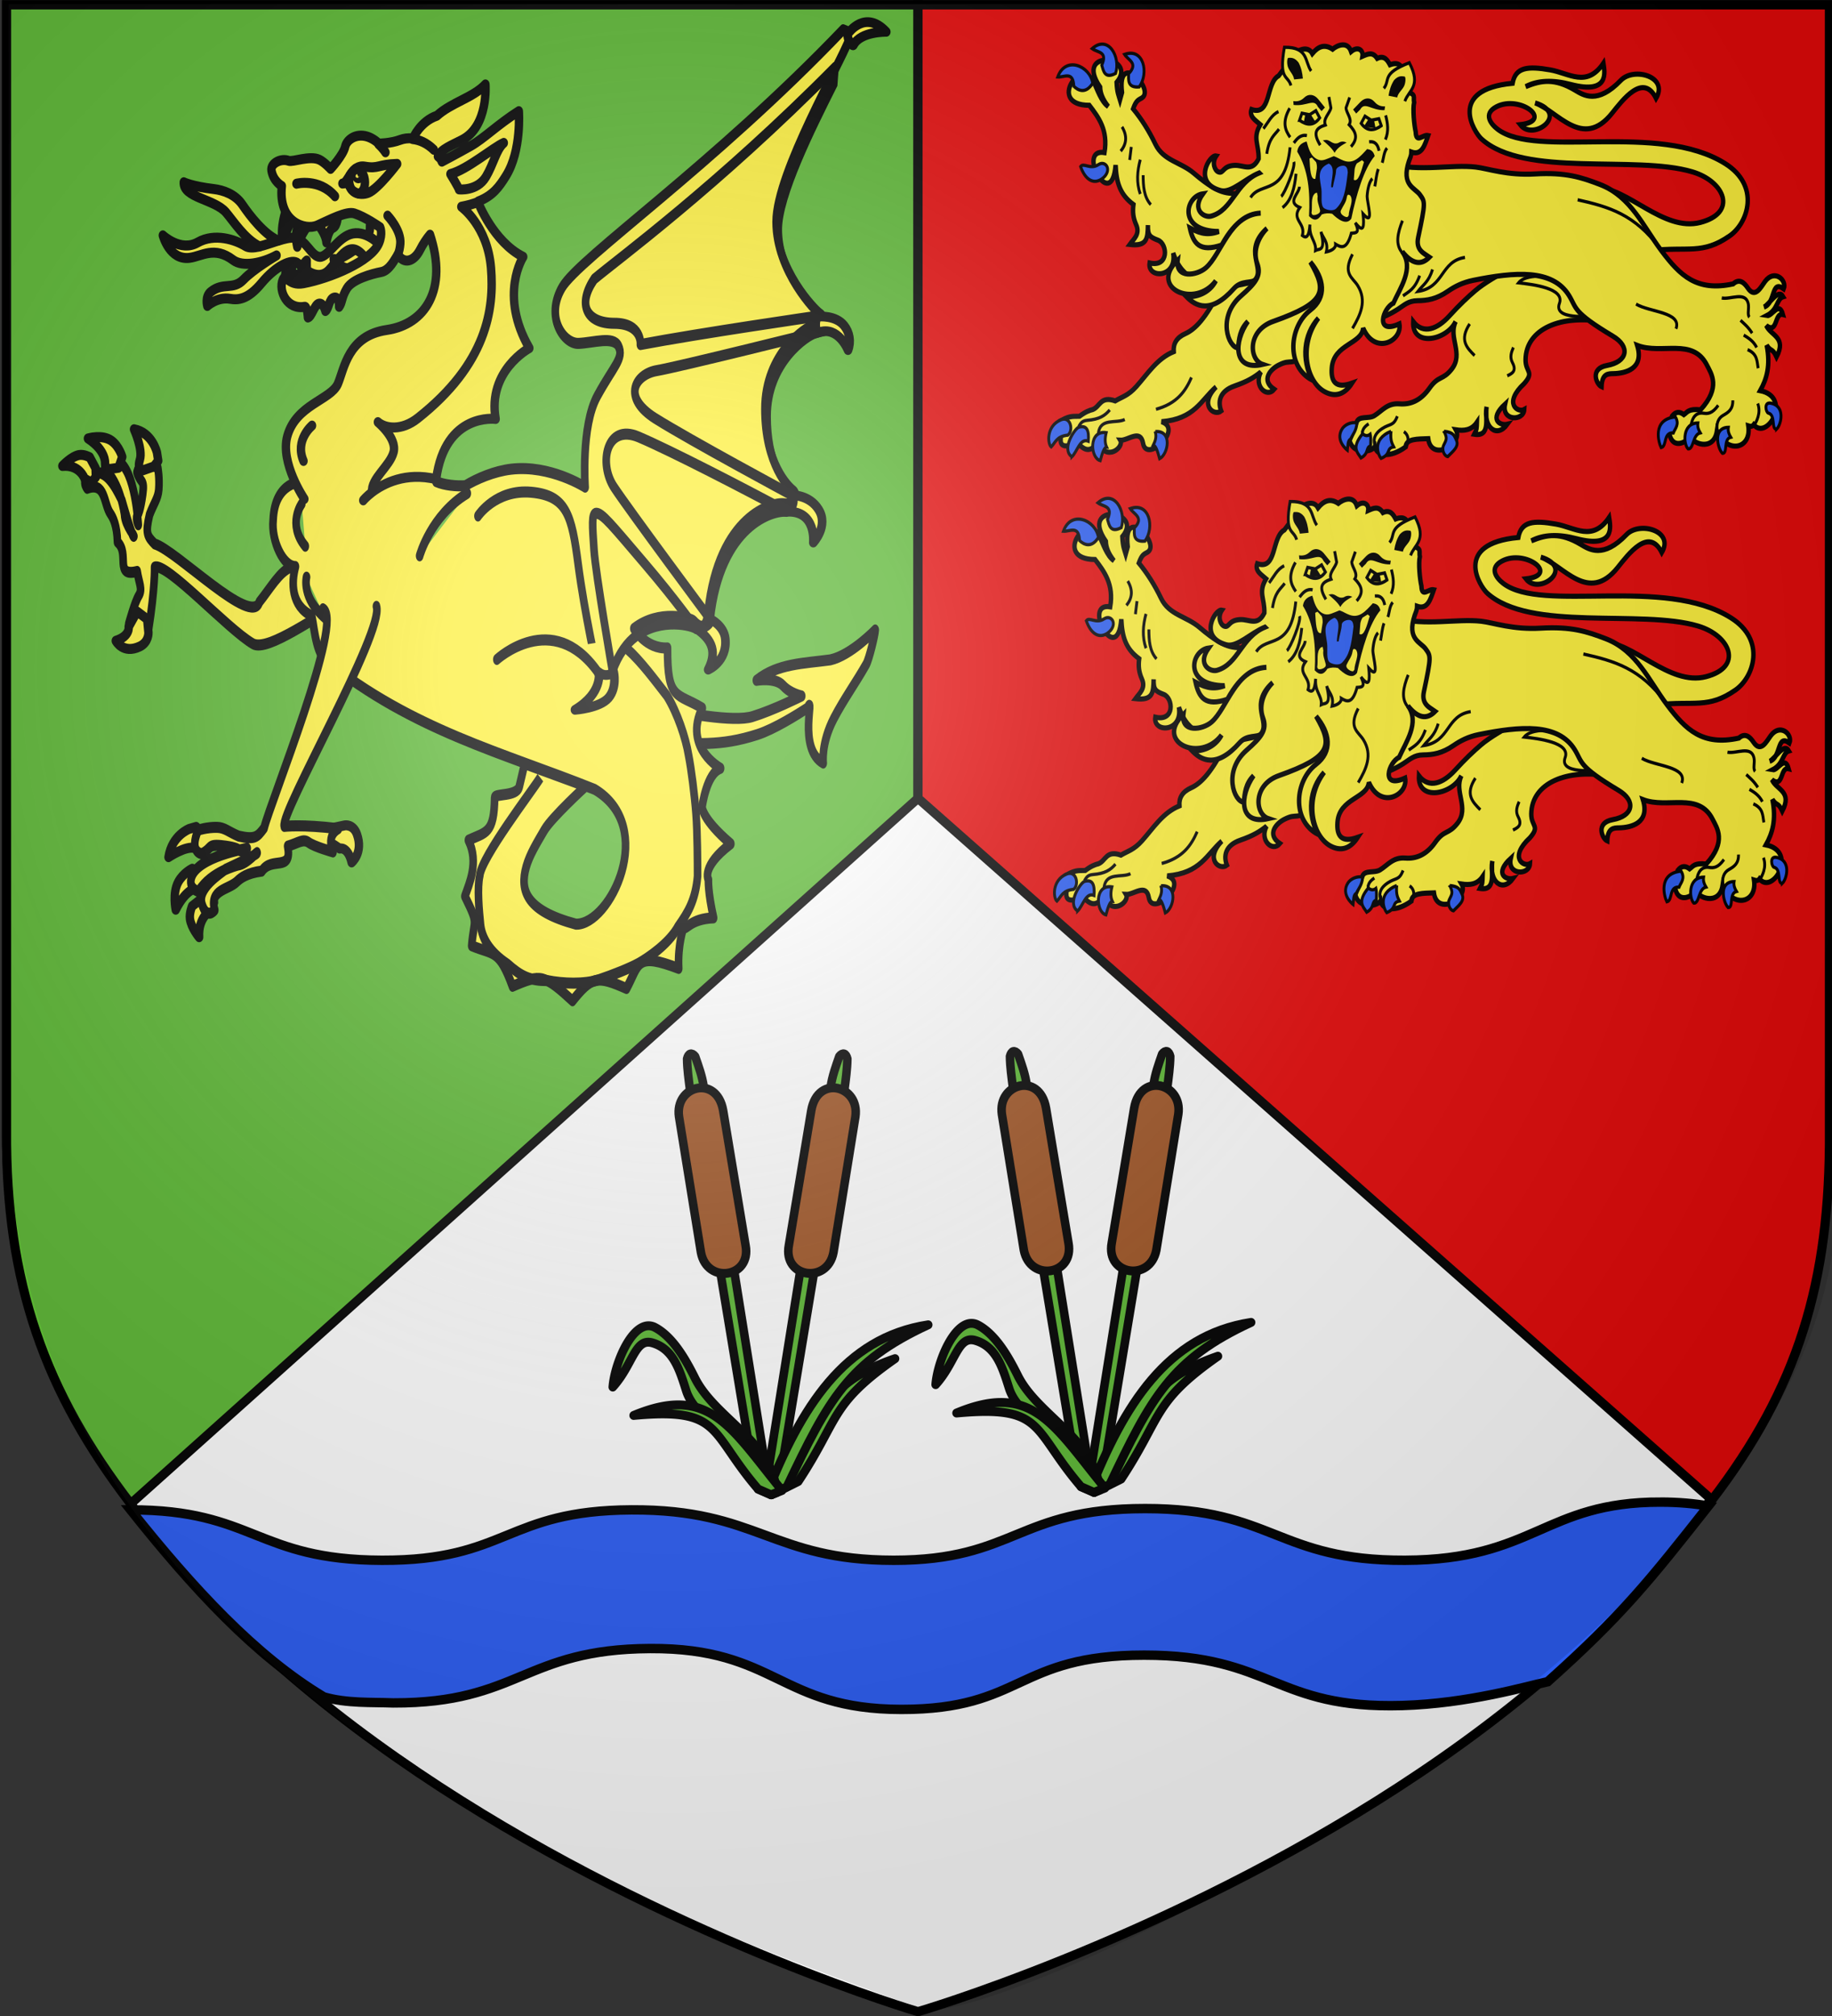 <svg xmlns="http://www.w3.org/2000/svg" xmlns:xlink="http://www.w3.org/1999/xlink" width="600" height="660" viewBox="-300 -300 600 660"><rect x="-300" y="-300" width="600" height="660" fill="#333333" stroke="none"/><radialGradient id="e" cx="221.445" cy="226.331" r="300" gradientTransform="matrix(1.353 0 0 1.349 -78.066 -84.022)" gradientUnits="userSpaceOnUse"><stop offset="0" stop-color="#fff" stop-opacity=".314"/><stop offset=".19" stop-color="#fff" stop-opacity=".251"/><stop offset=".6" stop-color="#6b6b6b" stop-opacity=".125"/><stop offset="1" stop-opacity=".125"/></radialGradient><g stroke="#000" stroke-width="3"><path fill="#fafafa" d="M.652 358.587s-300-88.5-298.5-288.5v-368.5h597v368.5c3.042 200.43-298.5 288.5-298.5 288.5z"/><path fill="#5ab532" d="M-257.192 192.301c-27.914-36.422-41.03-72.214-40.656-122.214v-368.5H.652V-38.65z"/><path fill="#e20909" d="M260.692 191.049c27.914-36.422 38.835-70.962 38.46-120.962v-368.5H.652V-38.65z"/></g><g stroke="#000" stroke-width="2.774"><path fill="#fcef3c" stroke-linecap="round" stroke-linejoin="round" d="M-513.935-249.04c-.07 1.199-2.213 7.323-3.294 8.637-3.863 4.693-8.22 8.824-11.808 13.568-4.756 6.288-3.878 11.204-3.878 11.204-9.58-3.537-2.775-17.817-5.785-13.803-3.613 1.606-12.068 5.276-18.234 6.642-13.938 3.089-21.822 2.178-38.419 2.125.979-1.429 2.6-2.8 5.105-3.975-1.336-1.667-3.884-4.218-4.935-5.31 11.246 1.857 29.656 4.088 36.362 2.67 7.89-1.668 18.052-5.187 18.052-5.187s-4.096-.55-6.839-2.625c-2.835-2.146-9.725-1.298-9.725-1.298 7.837-4.248 17.468-4.243 27.02-5.145 7.598-1.165 16.378-7.503 16.378-7.503" transform="matrix(.897 0 0 1.304 447.643 230.99)"/><path fill="#5ab532" d="m-528.648-390.284-.44 4.129c-7.972 10.922-20.252 27.79-20.252 36.542 0 9.93 9.516 18.556 14.015 21.829-.517.05-42.69 4.253-64.35 7.075 0 0 .785-5.33-9.515-5.33-10.299 0-13.582-4.722-7.313-11.111 8.308-4.825 45.13-23.411 87.855-53.134zm-6.262 66.478c-.248.063-.486.126-.758.17-2.731.433-17.757 7.146-17.757 21.002 0 11.508 6.02 17.476 9.001 19.67v.018s-37.289-13.792-49.797-19.2c-12.509-5.408-7.209-11.111.562-12.012 7.77-.902 58.75-9.647 58.75-9.647zm-69.486 25.601c1.195.04 2.537.266 4.011.694 11.793 3.431 39.005 13.138 54.053 18.694-4.37-.433-24.068 3.002-27.858 27.065 0 0-29.45-27.23-35.122-33.146-4.963-5.176-3.444-13.585 4.916-13.307zm-37.445 14.508c.368-.002.744.008 1.125.019q.59.017 1.198.056c12.976.823 14.786 5.77 17.12 18.112 2.336 12.342 7.118 26.97 7.118 26.97s-41.332-1.261-62.739-2.128c-11.891-9.314 6.212-28.733 6.212-28.733 4.77-2.44 18.537-14.24 29.966-14.296zm26.023 5.35c2.294-.006 5.523 2.82 17.537 12.5 12.014 9.678 18.906 16.478 18.906 16.478-1-.793-12.718-2.98-21.915 1.877 0 0 2.04 2.392 5.846 3.829l-14.381 5.105s-6.185-24.486-6.775-30.574-.99-9.212.782-9.216z" transform="matrix(.897 0 0 1.304 447.643 230.99)"/><g stroke-linecap="round" stroke-linejoin="round"><path fill="#fcef3c" d="M-738.807-256.057c-2.782 6.32-30.159-12.88-38.209-14.584-2.737-1.943-3.468-2.632-1.873-7.339 1.61-2.924 3.097-4.068 3.359-6.293.342-2.903-.34-5.458-.34-5.458-6.874-2.623-7.598 1.117-7.598 1.117 1.32 2.867 2.865 1.562 2.07 5.522s-1.634 4.962-1.634 4.962c-1.357.834.025 2.675.025 2.675s-1.133-14.113-7.496-15.973c-3.723-1.088-4.829 2.033-4.829 2.033 5.845 3.337 7.297 11.34 7.297 11.34.14 2.833 4.258 5.83 3.287 5.485-.681-.242-4.274-9.06-4.274-9.06-1.083-1.22-5.085-8.171-10.37-6.716s-2.278 3.742-2.278 3.742c6.71-1.787 5.996 3.878 8.467 6.356.977.98 2.407 2.868 2.605 7.136 4.554 2.853-1.309 8.886 7.195 7.37.703 3.11 2.051 4.438.566 6.099-1.486 1.66-3.642 7.073-3.642 7.073 5.676-2.105 7.222 1.45 7.222 1.45 2.43-10.579 2.201-15.687 2.201-15.687 4.267-1.386 26.596 15.5 35.908 19.226 5.499 2.2 24.541-7.742 32.754-10.186-6.37-2.445-14.314-4.567-18.764-9.047-4.068.963-7.645 5.32-11.649 8.757" transform="matrix(.897 0 0 1.304 447.643 230.99)"/><path fill="#fcef3c" d="M-674.307-286.307c3.058.933 7.638 1.193 10.65 1.059 4.153-1.747 10.657-3.667 16.785-4.158 14.323-1.149 27.03 4.51 27.03 4.51s-1.563-15.314 4.445-22.891c6.01-7.577 9.792-9.444 7.734-12.474-1.777-2.616-9.14-.886-14.575-.725-5.486.162-12.275-6.714-5.993-14.074 6.282-7.361 55.222-30.606 102.575-64.673 0 0 6.764 1.637 2.165 2.469-2.95 5.775-26.622 33.625-26.622 45.749s14.2 22.303 16.113 23.17c1.912.866.274 2.381-2.457 2.814-2.732.433-17.749 7.144-17.749 21s8.739 19.698 10.377 20.565c1.638.865 1.091 3.681-3.279 3.249-4.37-.433-24.07 3-27.86 27.062-.273 1.733-.935 5.751-5.188 2.381-1.001-.793-12.715-2.985-21.912 1.872 0 0 4.363 5.17 12.304 4.877-.102 13.378 3.54 11.238 12.702 15.09-7.106 9.837 6.673 15.12 6.673 15.12-5.189 1.322-6.753 9.665-6.753 9.665s-.35 2.916 10.483 9.3c-11.058 5.825-8.176 9.02-8.176 9.02s-.252 3.005 1.882 9.564c-8.56.217-9.885 3.113-10.951 2.408 0 0-2.227 4.311-1.777 10.29-15.722-4.1-14.052-1.38-19.074 5.039-10.76-3.282-12.506-3.109-19.701 3.086-10.377-6.541-11.383-6.82-21.92-3.636-5.06-9.532-6.896-7.853-14.894-10.187.829-6.935 2.701-5.134-2.484-12.413 1.506-3.052 5.22-8.456 1.282-14.087 6.451-2.066 9.404-1.57 9.581-10.7.02-1.053 8.128-.216 8.992-2.737l1.968-5.746 22.321 5.642s-12.482 7.849-15.152 11.023c-2.67 3.175-5.36 6.14-6.601 9.187-2.483 6.093.125 11.078 18.162 14.418 12.566.205 29.806-24.399 6.873-33.825-33.683-9.278-66.36-14.787-98.452-32.503-3.82-2.35-4.218-10.123-5.02-11.15-7.404-2.544-7.368-8.253-5.817-12.304-4.328.03-8.907-6.426-8.14-11.68.543-9.891 10.845-9.666 10.845-9.666" transform="matrix(.897 0 0 1.304 447.643 230.99)"/><path fill="#fcef3c" d="M-658.98-277.652s6.488-6.788 19.463-5.966 14.793 5.76 17.128 18.102 7.098 26.977 7.098 26.977" transform="matrix(.897 0 0 1.304 447.643 230.99)"/><path fill="#5ab532" d="M-680.275-267.653s3.942-10.03 17.4-15.69" transform="matrix(.897 0 0 1.304 447.643 230.99)"/><path fill="#fcef3c" d="M-652.086-241.638s20.306-12.874 36.796 3.1c1.6 1.55 4.442 1.926 5.599-.446 2.041-4.046 5.056-6.75 8.405-8.518" transform="matrix(.897 0 0 1.304 447.643 230.99)"/></g><path fill="none" d="M-636.201-211.955c-2.843 3.194-21.59 19.968-22.109 24.55-1.02 3.13-.255 8.8.255 12.32s3.568 7.04 9.938 9.973c5.097 3.128 8.155 4.106 14.525 4.106 5.606.782 13.506.978 18.603-.195 5.096-1.174 11.467-2.934 14.525-4.107s11.212-4.889 14.525-9.19c3.567-3.52 6.37-6.65 7.135-12.711 0-3.129-.044-10.931-.554-15.624s-1.74-11.362-2.759-14.881c-.957-4.12-4.077-10.56-7.9-14.862-4.226-3.73-9.428-8.604-14.525-11.733" transform="matrix(.897 0 0 1.304 447.643 230.99)"/><g stroke-linecap="round" stroke-linejoin="round"><g fill="#fcef3c" stroke-width="4.847"><path d="M-216.56 17.318s9.28-11.615 21.08-.434c0 0-14.478-.268-18.409 6.595-.587 1.025-4.698-4.051-2.672-6.161M-233.242 158.776s9.331-.802 14.116 4.493c3.04 3.364 3.984 7.985 2.166 12.2 0 0-5.386-12.227-16.463-8.822-1.914.587-2.69-7.48.18-7.871M-250.979 255.995c16.377-.519 14.504 15.387 14.504 15.387s8.794-8.24 2.994-16.48c-5.163-7.338-14.592-7.09-14.592-7.09s2.045 5.06-2.906 8.183M-301.766 314.469c6.438 4.282 12.236 9.81 6.239 20.252 0 0 10.992-4.094 9.593-15.56-.758-6.215-7.857-9.421-7.857-9.421s-1.023 4.541-7.975 4.729M-356.96 335.992s2.494 10.207-13.396 18.733c0 0 14.015-.869 18.916-6.046 4.843-5.116 2.876-12.712 2.876-12.712s-4.08 3.15-8.396.025" transform="matrix(.583 0 0 .657 104.225 -300.667)"/></g><path fill="none" d="M-609.826-238.55s-6.188-24.497-6.778-30.585-.985-9.207.787-9.21c2.294-.006 5.516 2.81 17.53 12.488s18.914 16.48 18.914 16.48M-574.184-251.758s-29.46-27.229-35.133-33.144c-5.672-5.916-2.862-16.047 8.93-12.616s39.015 13.142 54.064 18.698M-544.432-282.94s-37.282-13.798-49.79-19.206c-12.51-5.408-7.203-11.117.568-12.018 7.77-.901 58.754-9.646 58.754-9.646M-535.157-327.806s-42.723 4.266-64.516 7.106c0 0 .779-5.332-9.52-5.332-10.3 0-13.585-4.732-7.315-11.12 8.307-4.826 45.146-23.4 87.871-53.124" transform="matrix(.897 0 0 1.304 447.643 230.99)"/></g><g fill="#fcef3c" stroke-width="6.104"><g stroke-linecap="round" stroke-linejoin="round"><path d="M223.988 150.617s27.753-2.404 42.42-5.898c14.667-3.495 23.693-9.611 24.144-15.29.452-5.68 7.22-2.185 7.22-2.185l4.74 6.335-7.673 16.6-32.267 8.956-27.98 2.185-10.154-5.68z" transform="matrix(.445 -.085 .072 .529 -317.44 -269.381)"/><path d="M224.355 151.827s1.09-9.888 7.491-11.733c0 0-3.132 9.624-1.635 14.898 1.39 4.892-1.225.924-1.225.924zM231.982 109.637s-5.992 8.174-5.584 20.172c0 0 4.903-11.735 10.488-13.976z" transform="matrix(.445 -.085 .072 .529 -317.44 -269.381)"/><path d="M284.224 147.646c-9.1-14.682-18.199-2.937-27.299 2.936s-17.694-3.67-21.486-7.586c-3.792-3.915-16.429-.978-28.056 7.586s-18.705 7.586-24.266 5.873c-8.952-2.757-16.936 1.712-16.936 1.712s-1.01-5.873 3.791-8.075c10.147-4.652 16.178 1.712 24.773-3.67 8.594-5.384 26.035-10.768 26.035-10.768-11.375 3.181-25.53 3.181-31.596-2.201-12.133-10.766-21.991-5.873-31.09-6.361-14.657-.788-16.935-16.64-16.935-16.64s11.122 12.235 24.266 8.32 27.396 2.71 33.87 7.585c2.236 1.682 5.946 2.082 10.222 1.943-9.71-5.82-16.414-18.466-20.838-24.455-6.854-9.278-29.574-13.948-27.3-23.002 0 0 5.308 3.426 20.98 7.586 6.342 1.684 14.707 5.458 18.835 12.68 4.52 7.902 12.914 20.496 22.315 25.868 4.6-.47 8.817-.7 11.678.115 8.594 2.447 10.363 13.213 16.43 14.436 6.066 1.223 15.165-10.277 26.035-10.277 10.869 0 18.705 10.522 18.705 10.522l-3.557 5.2-7.279 2.128z" transform="matrix(.445 -.085 .072 .529 -317.44 -269.381)"/><path d="M235.524 156.706s.681-12.263 6.401-14.503c0 0-2.042 9.756 0 14.503l-5.039.923zM254.455 155.915s7.763-6.198 6.946-11.472c0 0 2.452 0 3.54 2.9 1.608 4.28 6.948 4.484 6.948 4.484l-2.86 3.56zM240.427 118.47s-4.903 4.087-3.95 14.372c0 0 5.584-9.757 11.304-11.999l-2.996-2.109zM254.413 123.264s3.715 5.409 3.404 10.38c0 0 2.424-7.303 6.029-8.045 3.919-.806 4.607-6.923 4.607-6.923l-11.52.615z" transform="matrix(.445 -.085 .072 .529 -317.44 -269.381)"/><path d="M216.948 285.792s-13.94-24.684-6.123-39.819c9.362-18.124 34.903-16.907 41.404-25.793 6.12-8.365 11.887-27.893 40.33-26.848 28.445 1.046 47.892-17.638 40.331-52.492-2.993 2.109-6.332 5.266-8.393 7.734-5.944 7.118-13.505 6.98-16.576.479-2.734 2.557-7.581 8.69-13.584 8.69-7.324 0-21.494 1.025-26.377 5.987-4.882 4.963-4.391 7.811-7.32 10.175 0 0 1.458-6.388-2.692-6.151-4.15.236-4.637 6.145-7.567 7.091 0 0-.488-5.195-3.906-5.195s-6.343 7.092-9.273 7.092c0 0 .721-6.86-1.232-6.86-12.94 0-17.522-12.656-13.127-18.801 2.779-3.887 2.919 4.486 14.64 4.486 19.531 0 50.702-5.412 58.015-15.552 3.802-5.27 2.34-9.383 2.34-9.383s-9.638-7.957-17.138-11.33c-5.406-2.431-18.408 1.052-27.82 2.985-8.884 1.824-27.886-6.144-21.538-27.887 0 0-5.739-3.84-5.912-10.571-.116-4.47 8.162-6.401 13.232-3.843 2.713 1.369 15.898-.93 22.207 2.903 3.393 2.062 7.109 6.81 7.109 6.81s10.507-6.86 12.704-11.824c1.533-3.462 7.736-6.41 14.884-4.143 3.098.983 6.373 2.946 9.522 6.27 0 0 8.285 1.308 15.626.231 2.602-.381 5.855-.293 9.308.594 0 0 6.756-9.402 19.444-10.95 11.673-6.302 27.992-6.76 37.832-13.276 0 0-1.723 25.512-22.294 30.823-7.769 2.005-16.221 3.282-18.81 7.042 2.384 2.72.518-.532 2.322 3.694 0 0 11.798-3.096 22.295-6.168s21.154-9.702 37.832-15.42c0 0-1.692 24.193-15.626 37.683-5.777 5.593-10.975 10.211-22.242 12.089 0 0-1.31 26.106 18.758 38.64 0 0-18.872 14.496-2.041 50.216 0 0-31.806 7.34-30.512 37.42 0 0-44.417-.256-43.27 33.172" transform="matrix(.445 -.085 .072 .529 -317.44 -269.381)"/><path d="M313.436 289.023c12.946-39.48 48.55-29.453 48.55-29.453-1.294-30.08 31.073-38.854 31.073-38.854-16.832-35.72 4.53-55.773 4.53-55.773-20.067-12.532-27.095-38.25-27.095-38.25-3.492.582-7.564.9-12.416.9 0 0 16.893 14.55 15.31 40.221-1.583 25.672-12.443 57.494-67.286 82.38-12.666 5.747-24.144 2.68-28.894-2.3 0 0 12.271 11.878 8.313 19.925-3.96 8.047-19.28 13.615-19.28 21.66 9-3.945 25.864-8.4 47.195-.456M223.044 126.976c-4.61.47-9.601 1.18-13.994 1.323M259.059 293.41s2.549-1.897 7.183-3.93M307.641 149.405c1.684-2.016 2.442-4.339 3.029-6.445 2.231-8.027-6.37-18.498-6.37-18.498M304.817 80.348c2.686 2.836 4.151 5.672 4.151 5.672M343.896 90.063c-4.388-5.003-9.465-7.686-14.154-8.89M275.033 99.902c4.134.529 8.112-10.664 17.797-7.615 9.512 2.994 9.643.195 23.387 2.066 0 0-16.046 12.945-23.387 14.09-5.368.839-11.836-1.145-13.224-6.96-.393-1.644-2.68-1.39-4.573-1.581M394.76 93.981c-8.45 1.673-28.84 11.89-41.308 12.643 0 0 4.602 9.1 4.602 10.232 0 0 12.858 3.394 20.65-4.527 6.653-6.762 10.212-15.33 16.057-18.348" transform="matrix(.445 -.085 .072 .529 -317.44 -269.381)"/></g><path d="M285.733 92.624c-.034 0-.066.006-.098.006-1.75.787-3.242 2.004-4.569 3.222-.658 1.238-1.046 2.746-1.046 4.377 0 1.607.377 3.094 1.014 4.322 1.144 1.538 2.768 2.62 4.606 3.276.031 0 .061.006.092.006 3.155 0 5.712-3.405 5.712-7.606 0-4.2-2.556-7.604-5.71-7.604zm1.688 5.894c-.7.239-1.53-.307-1.853-1.22s-.016-1.846.685-2.086c.701-.238 1.53.307 1.854 1.22.323.913.015 1.846-.686 2.086z" transform="matrix(.445 -.085 .072 .529 -317.44 -269.381)"/><g stroke-linecap="round" stroke-linejoin="round"><path d="M268.44 106.71c-9.703-12.887-26.4-12.013-26.4-12.013M229.622 242.39s-14.025 6.788-9.562 20.365" transform="matrix(.445 -.085 .072 .529 -317.44 -269.381)"/></g></g><path fill="#5ab532" stroke-linecap="round" stroke-linejoin="round" d="M-723.31-280.727s-5.444 5.076 1.28 10.66M-721.576-262.3s-1.948 5.117 6.774 10.246" transform="matrix(.897 0 0 1.304 447.643 230.99)"/><g fill="#fcef3c" stroke-linecap="round" stroke-linejoin="round" stroke-width="5.466"><path d="m87.193 349.744-5.523 8.348s1.091 5.043-8.39 7.641c0 0 4.742 7.425 15.597 3.118 5.982-2.373 5.668-7.602 5.668-7.602l-.829-7.346zM57.396 279.234l-4.394-2.116s-3.259-7.868-14.504-6.948c0 0 5.772-5.181 10.839-5.97 3.308-.515 7.005 1.23 7.005 1.23l3.778 5.947.21 4.808zM100.913 267.317l-.811-4.425s-2.842-10.875-14.942-12.78c0 0 5.855 10.926 3.816 16.62-2.038 5.694 1.715 5.902 1.715 5.902l7.387-2.186zM55.15 255.153s9.444-2.388 15.437 1.285c4.958 3.038 6.902 8.773 6.902 8.773l-2.423 5.942-5.753.686-2.79-.666-.234-2.559s.839-6.782-11.14-13.46M210.559 474.574l8.532 4.73s5.227-1.435 7.753 7.56c0 0 7.749-5.15 3.48-15.35-2.352-5.622-7.76-4.926-7.76-4.926l-7.6 1.352zM137.233 508.728l-2.26 4.418s-8.18 3.746-7.417 14.577c0 0-5.255-5.207-5.986-10.06-.478-3.168 1.387-6.881 1.387-6.881l6.205-4.107 4.97-.564zM125.645 467.437l-4.585 1.117s-11.28 3.568-13.45 15.439c0 0 11.385-6.492 17.233-4.941 5.847 1.55 6.124-2.104 6.124-2.104l-2.135-6.997zM112.321 512.705s-2.31-8.975 1.583-15.06c3.22-5.032 9.177-7.345 9.177-7.345l6.097 1.905.614 5.524-.735 2.754-2.647.418s-6.991-.305-14.089 11.804" transform="matrix(.503 0 0 .599 -298.94 -309.287)"/></g><path fill="#fcef3c" stroke-linecap="round" stroke-linejoin="round" d="M-715.59-254.363c8.017 2.551-19.19 48.52-21.473 55.037-2.497 2.317-3.378 2.95-9.29 2.035-3.663-1.06-5.081-2.153-7.884-2.195-3.657-.055-6.892.677-6.892.677-3.422 5.652 1.284 5.947 1.284 5.947 3.64-1.261 2.018-2.39 7-2.055s6.234.925 6.234.925c1.029 1.015 3.375-.22 3.375-.22s-17.824 1.955-20.276 7.144c-1.434 3.036 2.485 3.68 2.485 3.68 4.307-4.888 14.426-6.639 14.426-6.639 3.578-.322 7.426-3.815 6.975-3.018-.316.558-11.5 4.069-11.5 4.069-1.556.95-10.393 4.647-8.645 8.732 1.748 4.086 4.683 1.529 4.683 1.529-2.143-5.192 4.992-5.049 8.16-7.196 1.25-.848 3.658-2.124 9.045-2.6 3.675-3.828 11.188.374 9.417-6.262 3.934-.79 5.633-1.96 7.703-.905s8.864 2.362 8.864 2.362c-2.562-4.348 1.948-5.84 1.948-5.84-13.306-1.138-19.753-.575-19.753-.575-1.678-3.282 36.603-48.906 33.656-55.24" transform="matrix(.897 0 0 1.304 447.643 230.99)"/></g><path fill="#2b5df2" stroke="#000" stroke-width="3.087" d="M243.79 191.759c-38.102-.033-41.172 18.89-83.666 19.048-41.824.156-43.056-16.936-85.087-16.929s-42.472 16.944-82.406 16.93c-39.935-.016-44.441-16.716-85.798-16.506s-40.515 16.61-81.737 16.505c-41.236-.105-41.877-16.526-82.327-16.505 20.502 25.752 40.927 47.858 63.29 61.233 7.59 2.19 15.742 1.688 22.736 1.972 41.265.106 42.736-17.601 84.135-17.812 41.399-.21 42.305 19.919 82.28 19.934s37.43-17.757 79.505-17.765 42.65 17.7 84.498 16.492c21.711-.627 40.998-6.35 47.684-7.8 24.302-21.708 33.39-33.146 52.613-57.516-4.618-.798-9.77-1.276-15.72-1.281z"/><g id="b" stroke-width="1.423" transform="matrix(.855 0 0 .959 -112.286 248.681)"><g id="a" fill="#fcef3c" stroke="#000" stroke-linecap="round" stroke-linejoin="round" stroke-width="2.811"><path fill="#5ab532" d="m343.216 514.469-4.627 2.014.046 77.367c.944.38 1.698.674 1.698.674s.998-.337 2.483-.946zM339.218 458.388c.745-1.697 1.892-1.84 2.75-.375.654 3.608 1.224 6.547 1.16 9.88l.011 5.417-4.63.37-.01-5.325c.128-3.314.198-6.756.718-9.967" transform="matrix(1.149 -.166 .198 1.07 -436.877 -644.817)"/><path fill="#9d5324" d="m348.161 476.275.058 43c.242 10.414-14.587 10.227-14.863 0l.144-43.318c.1-4.857 3.574-7.69 7.206-7.929 3.631-.238 7.422 2.293 7.455 8.247" transform="matrix(1.149 -.166 .198 1.07 -436.877 -644.817)"/></g><use xlink:href="#a" width="100%" height="100%" transform="matrix(-1 0 0 1 148.673 -.014)"/><g fill="#5ab532" stroke="#000" stroke-linecap="round" stroke-linejoin="round" stroke-width="2.811"><path d="M381.03 554.336c-25.593 8.477-23.956 20.269-40.697 42.954a294 294 0 0 0 8.929-4.2c13.524-19.666 10.176-24.23 31.767-38.754" transform="matrix(1.167 0 0 1.082 -321.366 -708.119)"/><path d="M391.918 543.663c-27.744 4.061-41.846 26.517-52.834 53.065l1.392.553s1.838-1.098 5.02-2.46c13.63-27.469 20.208-39.526 46.422-51.158" transform="matrix(1.167 0 0 1.082 -321.366 -708.119)"/><path d="M300.368 543.972c-6.068-.313-11.418 12.148-11.985 19.324 6.615-7.006 7.244-15.484 12.902-13.967 7.005 1.88 9.039 8.593 11.216 15.158 3.627 10.939 22.21 15.501 23.592 31.008 2.806 1.19 4.383 1.786 4.383 1.786s.777-.302 1.802-.715c-1.556-16.173-20.344-23.385-26.925-36.115-2.988-5.78-7.207-12.963-13.088-15.96a4.65 4.65 0 0 0-1.897-.52z" transform="matrix(1.167 0 0 1.082 -321.366 -708.119)"/><path d="M309.74 568.93c-4.121.021-8.843 1.06-14.499 3.326 29.1-2.566 24.551 4.974 40.852 23.239l4.24 1.795c.478-.196 2.998-1.106 3.601-1.36-11.736-13.773-18.678-24.736-30.258-26.69a23 23 0 0 0-3.935-.31" transform="matrix(1.167 0 0 1.082 -321.366 -708.119)"/></g></g><use xlink:href="#b" width="100%" height="100%" stroke-width="1.423" transform="translate(105.749 -.792)"/><g id="d" stroke-width=".996"><path fill="#fcef3c" stroke="#000" stroke-width="2.328" d="M950.052 887.227c16.067-.591 35.028 20.103 54.534 15.676 19.626-4.454 12.75-18.603-4.18-22.991-29.916-7.756-88.199 2.784-110.586-15.011-3.722-2.958-18.103-22.46 16.34-25.272 1.52-7.347 7.9-7.872 19.762-6.08 9.857 1.49 19.124 8.234 27.836-3.04.705 3.986 3.323 14.311-17.006 9.69-9.4-2.155-17.39-1.96-23.751.95 8.147-2.907 15.112-3.965 25.841 1.592 4.478 2.318 11.827 6.609 24.053-4.452 6.777-6.132 25.14-1.752 18.462 8.18-6.776-11.776-17.596.82-23.134 6.841-15.408 16.754-28.5-1.133-40.282-4.75 18.272 4.82-.806 17.746-7.79 9.88 17.93-1.765-.29-13.666-12.493-8.112-7.194 3.275-2.777 7.929.651 10.193 20.431 13.492 84.21-3.46 119.198 15.59 18.652 10.156 12.007 27.106 2.47 32.872-14.423 8.72-21.62 4.788-41.328 6.745z" transform="matrix(.625 0 0 .72 -370.963 -877.27)"/><g stroke="#000"><path fill="#fcef3c" stroke-width="2.334" d="M285.644 328.948c-22.907-3.52-41.207 3.234-41.421 17.214-.09 5.81 4.78 5.423-.69 10.91-11.243 9.06-3.31 13.47 0 11.835-.327 5.42-12.108 5.39-10.07-2.455-8.868 7.083-2.451 9.976 1.194 9.18-5.516 6.518-12.742 1.63-10.876-7.953-.898 5.066 2.306 13.76-6.455 12.525 1.358-2.244 1.246-2.855 1.345-5.414-2.886 3.693-6.84 3.918-11.028 3.38 4.125 6.421-12.854 14.918-14.524 4.034-5.66.2-11.649-.03-11.835 3.765-8.407 5.286-15.238 4.042-16.138-.117-2.388 3.006-11.818 3.253-13.29-2.847.985-2.226 1.782-3.324 3.725-8.332 1.197-3.088 6.237-1.312 9.296-2.959 4.071-2.192 6.755-5.815 13.18-5.38 5.681.386 11.098-1.426 15.706-7.116 4.842-5.98 6.964-3.473 11.728-8.752 6.37-7.06-1.965-14.398 2.035-21.67-4.509 8.55-23 11.954-22.268.055 5.292 6.003 12.763 3.323 18.925-2.553 5.454-5.2 9.695-8.642 13.68-11.605 9.841-7.316 29.95-14.309 33.622-19.904z" transform="matrix(.624 0 0 .718 47.244 -430.815)"/><path fill="none" stroke-width="1.493" d="M234.62 353.564c2.283-1.029 5.158-2 2.712-6.041-1.497-2.474-.625-4.603.493-6.905M214.893 329.892c-5.578 7.385-1.45 10.888 2.59 14.425" transform="matrix(.624 0 0 .718 47.244 -430.815)"/><path fill="none" stroke-width="1.493" d="M834.067 1204.946c-1.128-2.821-1.076-5.57 3.514-8.247 4.202-2.452 5.98-1.02 8.013-5.671M850.205 1205.063s2.93-4.454-1.159-7.008M827.352 1199.024c-.287-1.811 1.012-3.27 3.193-4.533" transform="matrix(.624 0 0 .718 -370.012 -1018.89)"/></g><g fill="#2b5df2" stroke="#000" stroke-width="1.493"><path d="M824.38 1194.078c-.23 3.564-2.11 5.066-3.322 7.403-1.54.502-1.412 3.008-1.658 5.064 0 0-6.658-4.424-2.758-9.781 1.394-1.915 4.857-3.304 7.738-2.686zM827.352 1199.024c-5.901 6.281-2.75 8.456-.825 11.022 4.31-2.083 2.345-4.877 5.048-5.46 0-1.751.29-3.357-.206-5.356-1.34.933-2.678.782-4.017-.206zM842.288 1197.89c-.448 4.227.564 5.535 1.442 7.108-4.21.62-1.209 3.301-6.695 5.254-1.132-1.147-5.376-8.579 5.253-12.361zM870.101 1197.89c1.824 3.229 1.262 3.816-.198 6.378-1.136 1.995.272 4.922 2.155 5.16 2.425-2.212 6.27-4.546 4.436-7.649-1.086-1.838-1.244-3.454-6.393-3.888z" transform="matrix(.624 0 0 .718 -370.012 -1018.89)"/></g><g stroke="#000"><path fill="#fcef3c" stroke-width="2.334" d="m147.1 333.678-8.241-29.667-54.802 9.889c-7.528 13.556-13.463 18.507-18.336 20.396-4.65 1.802-6.486 4.548-6.18 8.24-8.713 3.1-13.59 10.035-19.573 15.864-4.338 4.227-7.448 4.681-11.125 6.593-7.779-2.366-7.856 2.534-11.743 3.914-1.814.379-3.87 1.062-7.005 3.09-2.698.158-4.603-.478-9.477 1.855 2.787 3.575-6.669 15.724 8.278 10.257 2.916 2.307 6.033 5.587 10.882-.162 4.678 9.074 13.852 2.029 11.743-1.03 4.066.21 10.604-5.348 11.95 1.442 1.827 9.22 21.32-6.52 9.683-9.889 17.448-1.257 20.613-9.71 28.637-15.864-9.136 8.251-1.132 13.577 2.678 10.98-1.73-3.938-1.204-8.9 7.005-11.392 6.844-2.077 10.134-3.834 13.803-6.386-3.853 6.39 3.111 11.996 7.005 7.889-7.084-4.175-1.975-9.128 2.31-11.01 7.306-3.209 4.593 1.092 17.88-5.738z" transform="matrix(.624 0 0 .718 47.244 -430.815)"/><path fill="none" stroke-width="1.493" d="M50.244 368.801c11.046-2.615 15.49-8.256 18.622-14.498" transform="matrix(.624 0 0 .718 47.244 -430.815)"/><path fill="none" stroke-width="1.493" d="M678.295 1195.77c.863-.959 1.302-2.66 4.5-2.875 6.392-.43 9.314-2.117 11.873-4.75M688.668 1198.769c1.059-7.135 9.181-4.263 13.874-6.25" transform="matrix(.624 0 0 .718 -370.012 -1018.89)"/></g><g stroke="#000"><path fill="#fcef3c" stroke-width="2.334" d="M752.526 1133.456c-9.304-4.476-19.324-3.361-24.57-16.857 2.144 11.58-13.673 11.81-12.372 4.54 10.354 2.102 9.403-8.74 4.419-10.373-4.297-1.407-5.467-2.188-5.303-6.893-.133 6.197-.424 9.8-9.544 8.837 2.014-2.445 5.587-4.707 3.358-9.014-1.621-3.133-1.89-5.97-1.414-9.191-7.099-4.564-8.936-9.98-9.368-18.03-2.103 22.42-20.827-7.882-5.833-5.655 1.939-10.248-2.988-15.92-7.954-21.564-22.55 0-3.76-23.069 2.651-9.899 1.25 1.991 3.5 8.284 7.247 10.429-2.902-3.194-4.166-6.115-4.242-8.838-14.09-17.862 20.255-14.168 8.661-2.121.25 4.685 1.073 5.934 1.768 7.954l1.06-3.358c-2.716-19.598 17.54-1.381 10.429 2.474-2.032 1.005-3.022 1.195-4.596 4.95 4.376 4.63 8.298 10.003 11.666 16.084 4.224 7.626 13.298 8.163 20.15 13.256 15.905 11.823 18.252 8.041 25.806 10.075z" transform="matrix(.624 0 0 .718 -370.012 -1018.89)"/><path fill="none" stroke-width="1.493" d="M43.515 262.068c.033 5.004.352 9.893 4.019 13.443M41.99 255c-1.576 5.22-2.103 10.44 0 15.66M32.428 240.034c2.931 4.288 2.283 7.905-.693 11.086M37.278 249.18l-.831 5.96" transform="matrix(.624 0 0 .718 47.244 -430.815)"/></g><g stroke="#000"><path fill="#fcef3c" stroke-width="1.493" d="M240.537 311.152c7.562.76 24.382 2.456 21.453 9.37-1.974 4.658 4.306 5.611 8.753 5.918 4.096.283 4.97-1.166 5.548-2.096l-15.041-16.123c-4.767.128-16.663-1.426-20.713 2.931z" transform="matrix(.624 0 0 .718 47.244 -430.815)"/><path fill="#fcef3c" stroke-width="2.334" d="M172.858 256.901c16.272 3.711 32.483.165 45.207 1.47 6.433.66 16.463 3.889 31.16 3.135 15.935-.816 24.236 1.507 34.168 4.843 16.07 5.397 22.638 19.178 32.142 30.181 9.81 11.36 18.57 18.711 37.66 15.105 3.264-2.604 5.864-.492 7.641 1.837 3.882 5.085 6.923-.412 9.039-2.9 5.016-5.898 11.642-.598 9.839 3.326-6.825-4.32-4.033 6.413-10.394 8.315 2.83-1.063 7.515-8.792 10.117-4.712-3.47.912-2.601 5.871-8.592 8.592 2.792.468 6.409-6.926 8.453-.485-4.59-1.02-2.602 9.088-8.73 5.058 2.393 4.601 10.78 5.205 5.404 14.274-2.209-4.204-2.817-2.101-5.197-5.335 2.133 9.3-.026 15.453-3.395 20.718 17 3.01 3.607 22.994-3.395 15.521-.586.727-1.516.936-2.84.554 1.713 10.704-11.244 12.853-16.492 2.356-1.789 9.94-13.979 5.292-13.72 2.218-1.15 2.174-9.275 6.97-11.225-.97-.342-2.412.688-5.28 1.386-8.038 2.079-2.307 4.157-2.07 6.236-.693 1.828-1.156 2.371-2.805 8.73-2.218 10.824-10.324 5.612-16.48 3.396-20.302-7.41-12.777-23.788-4.717-36.655-9.077 3.8 10.718-6.085 12.764-12.472 12.888-2.749.054-5.986-.075-6.236 5.96-2.591-.969-6.435-8.257 2.91-9.701 10.704-1.655 12.407-8.473 3.118-13.304-21.39-11.127-18.952-12.759-23.074-18.57-8.677-12.234-28.6-10.734-50.305-6.93-5.632.988-9.763 2.869-13.304 4.99-6.014 3.602-10.836 4.257-15.937 4.296-4.892.036-7.121 2.149-10.255 3.88-8.593 4.746-13.533 4.996-18.016 5.266z" transform="matrix(.624 0 0 .718 47.244 -430.815)"/><path fill="none" stroke-width="1.493" d="M347.192 318.067c4.626.81 12.32-3.103 13.875 2.437.651 2.32-.68 5.147.672 6.291M360.758 341.627c5.27 1.99 4.891 5.35 5.53 8.462M358.711 334.99c2.564 1.339 5.105 2.717 6.803 5.642M357.052 328.243c1.966 1.644 3.841 2.836 6.084 5.863" transform="matrix(.624 0 0 .718 47.244 -430.815)"/><path fill="none" stroke-width="1.493" d="M1013.64 1198.053c-.796-3.47.219-6.078 3.042-7.467 2.687-1.322 5.123-2.73 4.977-6.802M999.814 1194.956c.52-2.993 2.372-5.863 6.415-5.31 2.282.312 4.655.23 7.798-3.595M1032.997 1195.121c.937-1.557 3.653-5.421 1.77-9.9" transform="matrix(.624 0 0 .718 -370.012 -1018.89)"/><path fill="none" stroke-width="1.493" d="M302.218 320.846c7.048 3.731 24.16 3.592 20.961 11.263M271.558 273.292c16.26 3.161 30.08 6.615 43.047 22.128M212.429 299.572c-13.042 1.757-10.717 13.73-24.716 15.487 2.66-2.969 5.759-4.404 7.665-10.012M188.646 285.566c-.175-3.574 1.654-7.38-4.408-10.722-2.103-1.16-3.723-2.572-4.827-4.617M174.448 320.391c1.087-4.767 4.211-11.135-.702-18.898M179.892 317.092c3.02-1.965 6.135-2.907 8.76-9.229" transform="matrix(.624 0 0 .718 47.244 -430.815)"/></g><g fill="#2b5df2" stroke="#000" stroke-width="1.493"><path d="M984.056 1205.332c3.22-.591.897-7.01 6.423-6.7.853-2 3.409-3.9 1.06-7.297-12.522 1.103-8.694 11.955-7.483 13.997zM998.2 1205.92c2.987.266 2.33-6.458 6.4-7.315-.898-1.325-1.567-2.736-1.257-4.515-8.366.122-7.596 9.742-5.143 11.83zM1016.2 1207.92c2.987.266.33-6.458 4.4-7.315-.898-1.325-1.568-2.736-1.257-4.515-8.366.122-5.596 9.742-3.144 11.83zM1044.685 1196.891c-2.988.266-.33-6.458-4.4-7.315-1.264-.39-2.444-5.09 1.257-4.514 7.852 1.224 5.596 9.742 3.143 11.83z" transform="matrix(.624 0 0 .718 -370.012 -1018.89)"/></g><g fill="#2b5df2" stroke="#000" stroke-width="1.493"><path d="M672.67 1199.644c3.086-2.075 1.446-8.84-3.624-7-7.906 2.87-7.003 11.083-5.124 12.374 2.263-2.063 2.81-4.842 8.748-5.374zM674.795 1209.518c-5.808-3.462 1.649-13.014 3.625-13.499 4.512-1.107 5.364 1.841 5 6.374-4.362-1.49-5.778 4.677-8.625 7.125zM692.793 1198.519c-9.373-1.274-8.4 11.588-3.125 12.748 1.004-3.25 2.043-6.156 3.375-6.124-.847-1.597-1.067-3.696-.25-6.624zM718.578 1198.02c9.123-.65 6.776 10.337 2.25 12.372-1.004-3.25-2.042-6.156-3.374-6.124.847-1.597 1.941-3.32 1.124-6.249z" transform="matrix(.624 0 0 .718 -370.012 -1018.89)"/></g><g fill="#2b5df2" stroke="#000" stroke-width="1.493"><path d="M675.814 1040.594c-.326-7.13-5.133-4.023-8.484-4.242 4.078-9.798 16.937-5.13 18.383 2.828-3.694 5.2-7.86 3.173-9.899 1.414zM688.717 1076.299c-4.294 2.473-7.742-1.065-9.368.884 2.43 6.08 6.85 8.265 11.136 5.656 2.686-1.635 3.565-3.886 2.828-5.48-.6-1.297-2.475-2.281-4.596-1.06zM690.461 1030.973c3.283-6.34-2.257-5.698-5.05-7.563 8.431-6.446 15.056 3.672 12.33 11.287-5.8 2.657-6.394-1.182-7.28-3.724zM704.563 1034.878c5.253-4.834-.172-6.126-2.159-8.833 10.128-3.174 12.892 8.6 7.725 14.823-6.357.513-5.603-3.298-5.566-5.99z" transform="matrix(.624 0 0 .718 -370.012 -1018.89)"/></g><path fill="#fcef3c" stroke="#000" stroke-width="2.334" d="M1172.954 1080.099c-12.387 4.486-13.966 16.923-25.146 19.67-3.71.912-10.505-2.74-4.404-10.161-9.468 1.146-13.252 17.148 8.39 17.177-6.997 2.314-11.585.051-15.248-1.609 1.77 7.023 5.142 11.258 16.722 7.796 7.511-12.004 15.036-14.305 20.478-14.554-16.125.57-20.638 18.799-28.78 24.94-4.78 3.604-16.075 5.053-14.818-3.499-15.27 12.755 9.09 22.377 20.041 9.436-3.461 5.83-10.852 7.611-15.505 7.142 4.71 4.206 12.64 8.467 25.005-3.647 4.09-4.006 9.38-2.096 11.226-4.081 5.13-5.516-6.69-13.263 6.13-23.346-4.01 3.45-7.744 9.927-5.096 16.062 2.424 5.613-1.103 9.013-8.642 14.806-12.6 9.681-6.454 23.56-1.446 23.653.518-4.176.857-8.375 5.163-12.08-7.377 9.218-7.966 22.707 7.731 19.594-7.112-2.072-8.222-15.371 5.53-19.604 27.522-8.473 28.446-13.612 19.525-27.062 7.301 7.56 8.82 15.974 0 21.897-11.14 7.481-12.981 25.57.91 31.905-5.531-9.429-4.61-20.614 3.315-28.238-10.65 12.46-6.316 29.105 3.373 33.602 5.365 2.49 10.287 1.348 14.257-3.951-8.762 2.715-11.135-.894-10.61-6.914.956-10.986 15.748-10.81 16.458-18.194 6.16 12.595 20.662 5.855 19.03-1.936-13.135 5.178-8.672-7.222-3.174-9.418 3.52-6.862 11.041-15.88 4.659-23.516 5.189 5.736 9.932 6.37 14.283 2.536-2.772-1.72-7.325-3.174-5.92-8.946 3.962-16.289 3.642-16.237.926-19.54-2.582-3.141-9.958-4.256-5.76-15.287.555-1.456 1.222-2.251 1.259-4.166 5.514 1.688 7.026-3.14 8.806-7.531-2.845-.56-6.308 3.824-6.53-1.688-.83-3.174-1.622-10.345-.823-13.392-.612-2.497 1.4-3.626-4.122-4.941-1.858-5.224.368-15.116-8.575-12.241-1.126-1.787-2.76-4.526-6.696-2.906-2.331-3.126-4.913-2.03-7.705-.973.5-2.773-2.42-4.755-5.963-2.142-1.932-4.935-7.337-2.817-9.733-1.081-4.472-2.604-7.755-.997-10.64 2.012-2.663-4.386-9.424-.855-10.151 1.43l-7.517 8.674c-6.874 3.285-3.717 18.527-14.26 15.365-1.282 3.326 2.138 4.947 4.659 6.894-4.265 6.19-.68 8.894-.907 15.589-3.604 6.24-7.824 2.768-12.717 3.005-6.34.307-5.56 3.863-8.36 2.998-2.014-.621-3.567-4.232-1.21-7.299-3.571-.657-12.433 12.404 2.431 15.812 5.507 1.263 12.787-5.479 20.151-8.052z" transform="matrix(.624 0 0 .718 -619.522 -1018.89)"/><path fill="none" stroke="#000" stroke-width="1.493" d="M179.718 297.646c-4.123-3.92-2.61-9.25-.097-14.828M153.391 331.92c4.235-6.31 7.66-12.535 2.728-19.515-2.573-3.643-8.088-5.333-2.728-14.27" transform="matrix(.624 0 0 .718 47.244 -430.815)"/><path fill="#fcef3c" stroke="#000" stroke-width="1.493" d="M789.744 1040.24c-1.536-4.92-6.482-2.11-3.426-17.436 12.691-.172 10.619 6.61 14.036 10.807M838.51 1041.529c3.492-3.79-1.414-6.669 13.387-11.685 6.495 10.905-.416 12.501-2.341 17.559M794.214 1086.372c-.059 3.172-6.807 6.93.196 9.484-4.659 5.631 3.254 7.054 1.328 12.763 1.858 1.26 3.469 1.143 3.997-4.994-.57 5.98 3.375 7.588 2.93 11.778 2.029-.898 5.435.665 2.848-8.483.974 3.032 4.03 4.469 2.831 9.167 1.836-.308 5.005-1.309 4.843-3.504 2.96 1.57 5.888 2.614 8.27-5.01 2.164-.163 4.756.088 2.065-4.763 4.637 5.226 4.682 1.397 4.082-4.024 6.086 5.922 2.153-4.745 2.149-8.14.235-3.26 1.218-6.73 2.755-7.96" transform="matrix(.624 0 0 .718 -370.012 -1018.89)"/><path fill="none" stroke="#000" stroke-width="1.493" d="M821.255 1068.11c4.116-4 2.41-6.93-.961-10 1.866-2.526-1.445-5.15-1.622-7.7l1.913-4.736M789.126 1050.58c-4.123 6.333-2.433 10.012.211 13.255M783.497 1060.123c-2.358 2.8-5.115 3.837-6.428 11.249M783.228 1052.131c-3.652 1.41-5.437 5.006-7.939 7.762M789.306 1068.405c-2.637 22.545-15.285 15.326-20.744 22.895M791.266 1075.043c.966 2.332-4.856 14.615-6.637 15.749M785.334 1095.901c4.67-3.22 6.37-8.914 7.095-15.444M839.485 1053.846c1.03 3.587 1.738 7.202-.154 11.045M840.188 1068.78c-1.656 1.72-1.724 4.428-2.518 6.684M835.593 1078.318c-1.05 2.677-1.206 5.276-1.807 7.914M791.287 1066.422c1.673-1.996 3.601-3.943 6.86-3.358M830.8 1065.896c3.273-.327 4.627 1.456 5.186 4.114M805.125 1067.432c-3.966-5.705-2.302-7.781 2.7-9.2-1.399-2.812 2.3-5.302 2.917-7.783l-1.061-4.995M794.26 1056.078l1.27-3.213 4.025.682 3.287-1.839 2.01 3.272c-3.105 3.729-6.714 3.462-10.591 1.098z" transform="matrix(.624 0 0 .718 -370.012 -1018.89)"/><path d="m126.96-259.72.532-2.757 1.718-.173 1.687 2.677z"/><path fill="none" stroke="#000" stroke-width="1.493" d="m837.198 1058.583-1.27-3.214-4.025.682-3.286-1.839-2.01 3.272c3.104 3.729 6.713 3.462 10.59 1.099z" transform="matrix(.624 0 0 .718 -370.012 -1018.89)"/><path d="m150.49-258.137-.532-2.758-1.718-.173-1.687 2.677zM133.243-254.032c1.46 1.265 2.95 2.513 3.857 4.067.878-1.661 2.402-2.522 3.938-3.367-.788-.294-1.567-.608-2.784.157-.992.365-1.763-.02-2.51-.49-1.239-.794-1.756-.49-2.5-.367"/><path d="M127.93-253.684c.589 2.182 1.231 4.351 2.855 5.46 1.713 1.167 2.798.663 4.51-.03l1.544-.623c1.084.366 1.986 1.001 3.218 1.464 3.292 1.237 5.3-1.197 7.7-3.798 1.02.196 2.004.493 2.468 2.306-3.557 4.191-6.038 12.703-7.652 20.48-1.68 2.46-4.653 0-6.26-1.583-1.166-.252-2.31-.206-3.424.217-1.288 2.114-2.636 2.196-4.175.548.428-7.826-.212-15.16-3.86-21.11.207-1.792 1.289-2.855 3.075-3.331zM123.568-266.898l.095 1.255c4.292.556 6.672-2.264 7.943.585l1.208 1.444 1.112-1.196-2.252-2.784c-1.314-1.571-3.128-1.81-4.532-.446-.978.95-2.06 1.368-3.574 1.142M153.63-265.171l-.19 1.24c-4.318.123-6.475-2.925-7.957-.214l-1.313 1.317-1.017-1.303 2.453-2.547c1.429-1.434 3.254-1.489 4.55.01.902 1.045 1.947 1.569 3.474 1.497z"/><path fill="#2b5df2" d="M135.187-246.452c-4.106 1.783-2.848 4.944-2.42 8.304.272 2.142-.447 5.567 1.018 6.392 1.298.731 3.044.811 3.81.053 2.372-2.349 3.062-5.287 3.82-11.863-.096-1.02-.23-2.01-1.325-2.176-1.114-.08-2.387.536-2.508 1.414-.066 1.827-.757 3.596-1.057 5.64l-.531.017c-.13-2.457 1.619-6.621-.807-7.781z"/><path fill="#fcef3c" d="m128.877-248.077.756-.364 1.4 1.518c.247.707.285 1.356.278 1.993l-.52 3.48c-1.613.398-1.715-3.246-1.914-6.627M146.721-246.971l-.648-.578-1.695 1.05c-.397.61-.58 1.225-.715 1.842l-.281 3.517c1.469.865 2.386-2.625 3.339-5.831"/><path fill="#fcef3c" d="M131.328-236.954c-.115.067-.625.24-.625.24-1.567 1.374-.797 4.283-1.177 6.436l.278.59c.611.254 1.262.018 1.922-.326.614-.42.724-.895.552-1.401-.34-1.41-.986-2.738-.735-4.305z" opacity=".98"/><path fill="#fcef3c" d="M142.198-236.015c1.285 1.719-.466 4.355-.483 6.553l-.38.51c-.643.102-1.237-.284-1.82-.779-.525-.558-.547-1.049-.288-1.503.589-1.297 1.603-2.464 1.834-4.008.143-.954.392-1.278 1.137-.773"/><path d="m126.7-274.278-2.872.29c-.129-1.453-1.364-2.51-1.935-3.855-.444-1.046-.44-2.918.003-3.218 1.13-.056 2.114-.084 3.387 1.527.91 1.708 1.257 3.416 1.418 5.256M154.76-268.666l2.84.576c.238-1.434 1.548-2.362 2.219-3.645.521-.998.66-2.863.24-3.206-1.12-.169-2.098-.296-3.489 1.181-1.035 1.61-1.51 3.277-1.81 5.094"/></g><use xlink:href="#d" width="600" height="660" stroke-width=".996" transform="translate(1.872 148.7)"/><path fill="none" d="M300.326-298.836h-600v660h600z"/><path fill="url(#e)" fill-rule="evenodd" d="M301.39 659.89c24.364 8.798 313.03-127.005 299.804-275.807L599.89 3.566h-597L3.87 385.81C15.83 568.888 251.095 640.106 301.39 659.89" transform="translate(-300.063 -302.225)"/></svg>